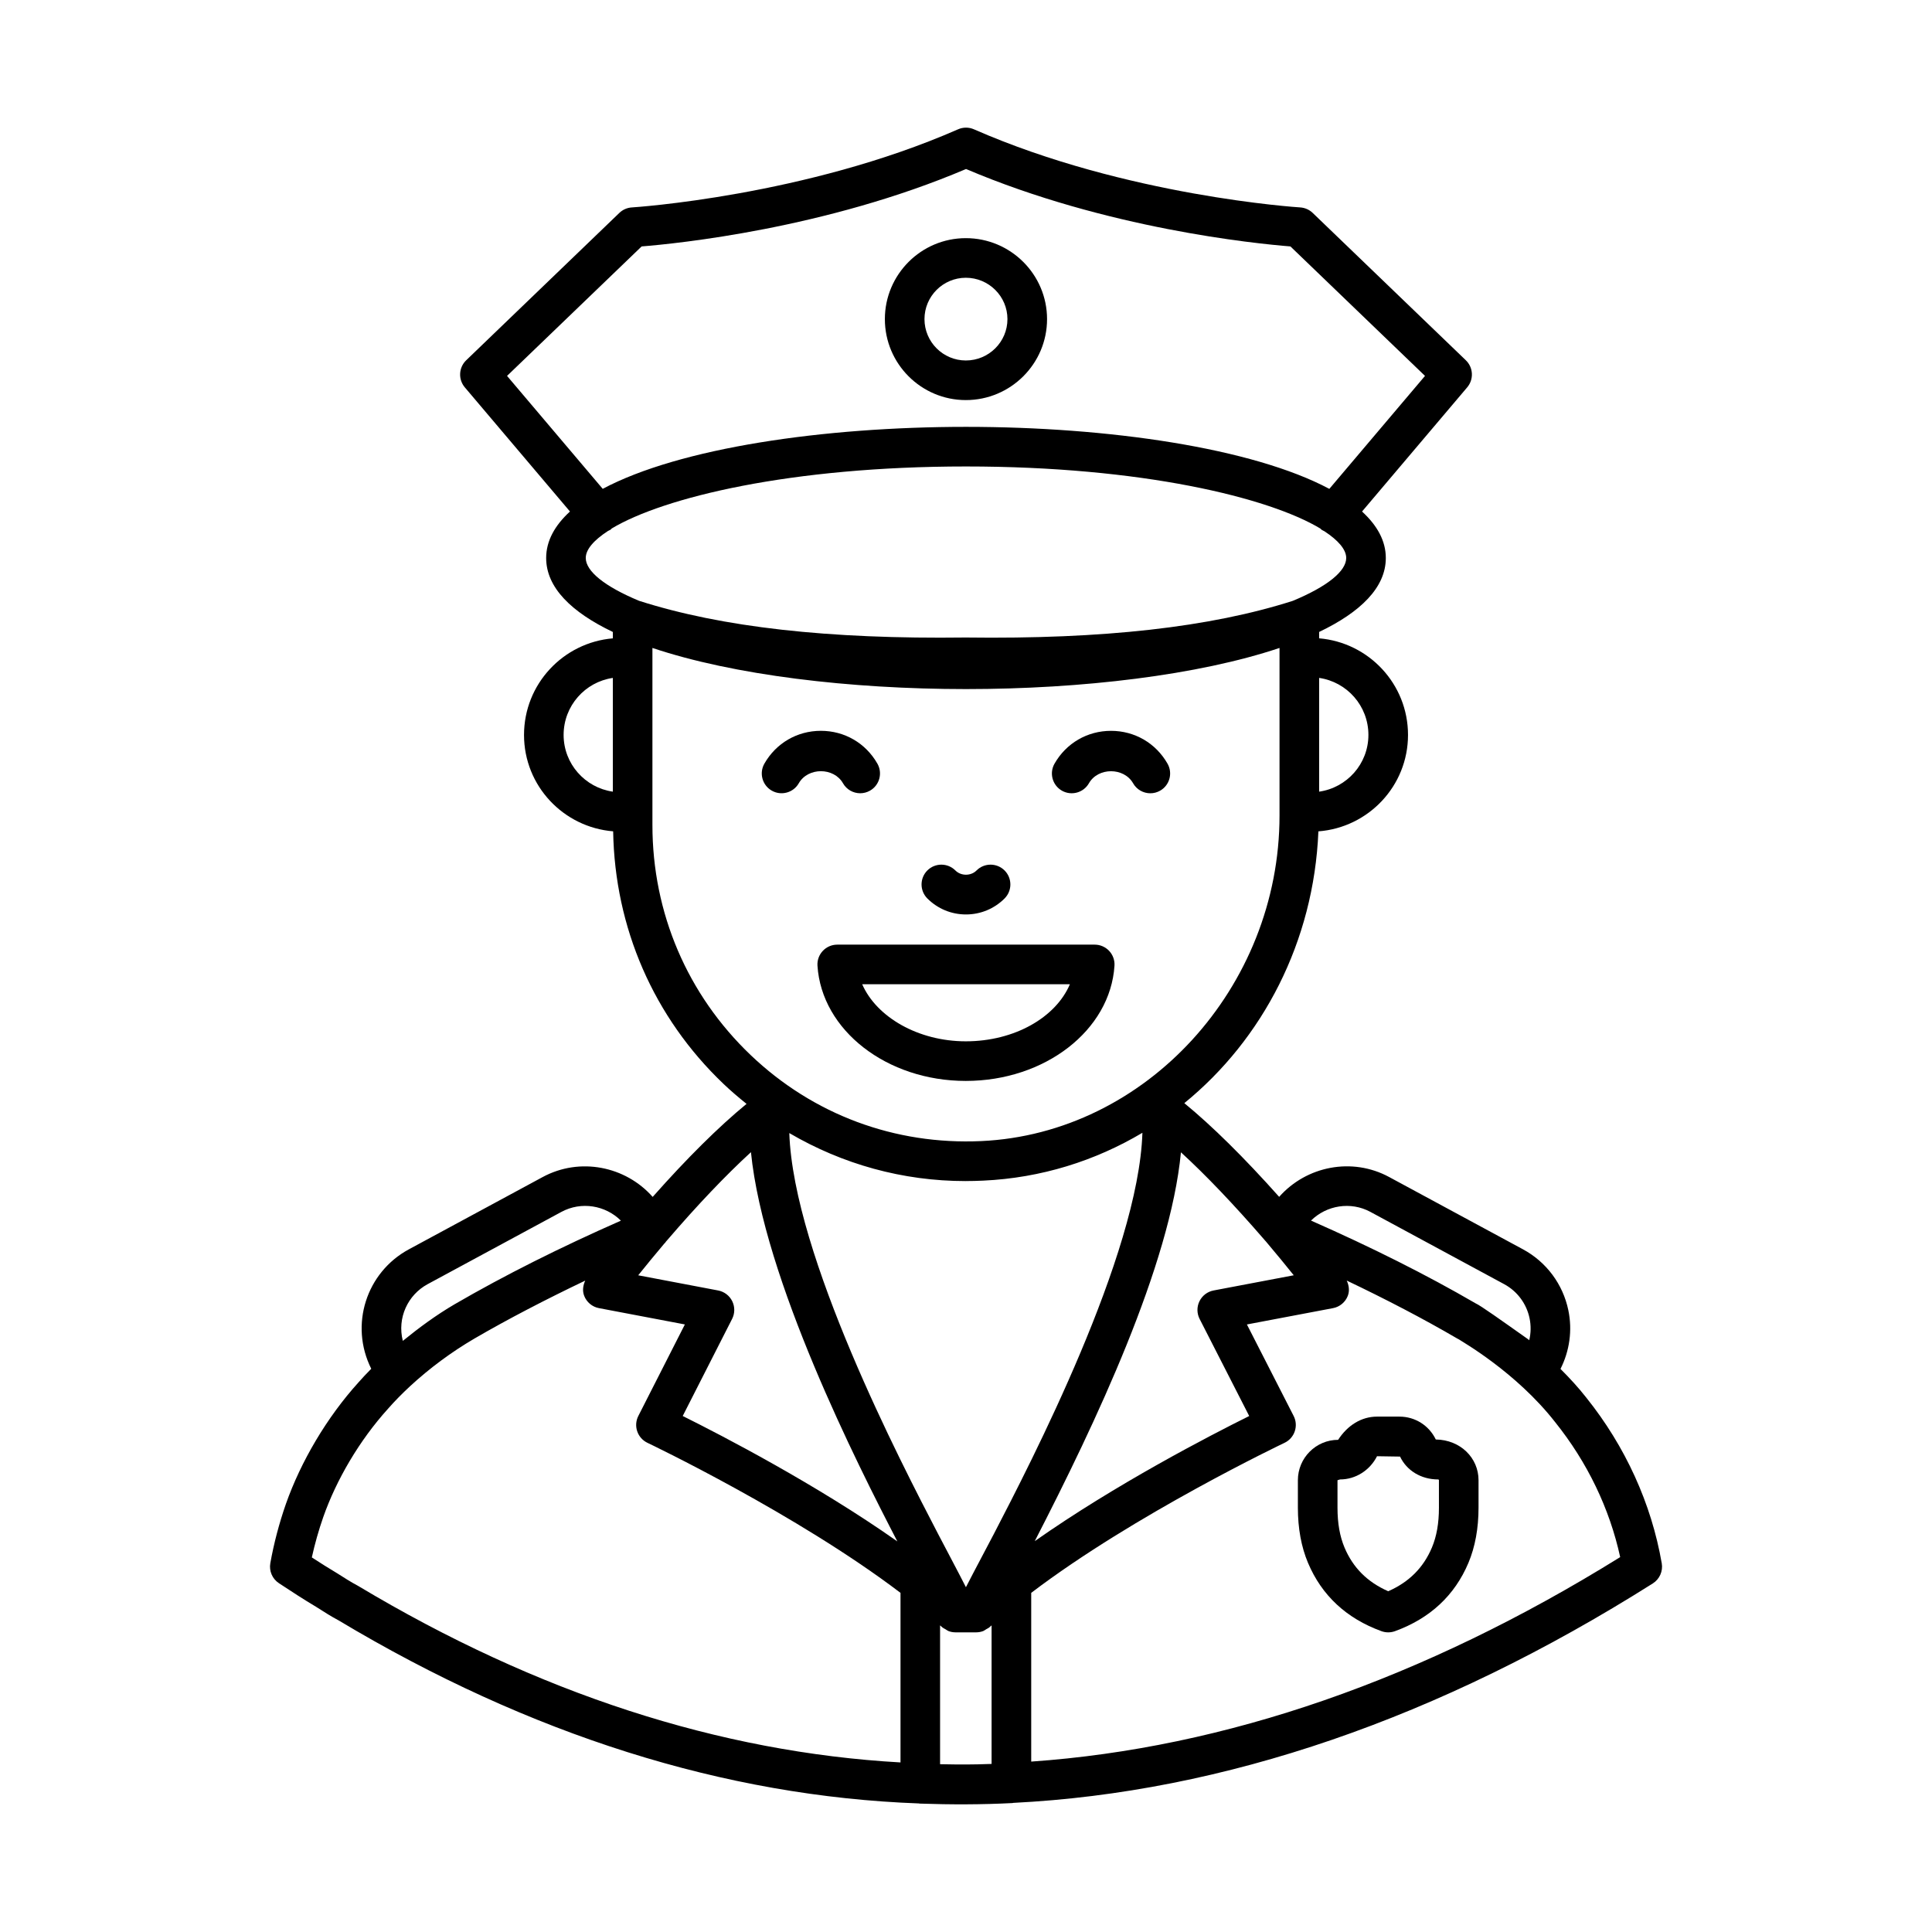 <?xml version="1.0" encoding="UTF-8"?>
<!-- Uploaded to: ICON Repo, www.svgrepo.com, Generator: ICON Repo Mixer Tools -->
<svg fill="#000000" width="800px" height="800px" version="1.1" viewBox="144 144 512 512" xmlns="http://www.w3.org/2000/svg">
 <g>
  <path d="m421.48 228.57c0-11.832-9.656-21.457-21.523-21.457-11.832 0-21.457 9.625-21.457 21.457 0 11.832 9.625 21.457 21.457 21.457 11.867 0 21.523-9.625 21.523-21.457zm-21.523 10.961c-6.043 0-10.961-4.918-10.961-10.961 0-6.043 4.918-10.961 10.961-10.961 6.078 0 11.027 4.918 11.027 10.961 0 6.043-4.945 10.961-11.027 10.961z"/>
  <path d="m584.38 558.29c-2.734-15.824-9.664-31.02-19.996-43.902-2.062-2.644-4.406-5.176-6.836-7.609 2.402-4.769 3.188-10.223 2.078-15.551-1.434-6.91-5.816-12.793-12.02-16.145l-35.453-19.152c-9.844-5.336-21.949-2.91-29.16 5.246-9.324-10.453-17.75-18.773-25.137-24.832 20.785-16.93 34.332-42.785 35.531-72.027 13.246-1.008 23.75-12.02 23.75-25.551 0-13.504-10.402-24.496-23.555-25.605v-1.688c10.941-5.231 17.672-11.758 17.672-19.605 0-4.547-2.301-8.641-6.301-12.312l27.871-32.91c1.789-2.113 1.629-5.254-0.367-7.176l-40.582-39.047c-0.898-0.863-2.078-1.379-3.324-1.457-0.453-0.027-45.992-2.945-86.438-20.695-1.34-0.594-2.875-0.59-4.215-0.004-40.387 17.727-85.992 20.676-86.449 20.703-1.242 0.074-2.422 0.59-3.32 1.457l-40.582 39.047c-1.996 1.922-2.156 5.059-0.367 7.176l27.867 32.902c-4.004 3.676-6.309 7.773-6.309 12.32 0 7.848 6.731 14.375 17.672 19.605v1.691c-13.145 1.113-23.539 12.102-23.539 25.602 0 13.488 10.438 24.469 23.621 25.539 0.438 25.574 10.738 49.293 29.242 66.93 1.965 1.875 4.019 3.617 6.109 5.297-7.426 6.109-15.758 14.367-24.875 24.656-7.215-8.164-19.324-10.582-29.164-5.258l-35.453 19.152c-11.262 6.086-15.789 20.016-9.965 31.652-1.23 1.242-2.367 2.441-3.356 3.578-8.449 9.324-15.336 21.086-19.262 32.242-1.809 5.199-3.195 10.48-4.129 15.703-0.367 2.062 0.527 4.148 2.277 5.301 3.363 2.219 6.644 4.356 9.848 6.258 2.082 1.34 4.09 2.602 5.953 3.59 50.621 30.328 102.37 46.648 153.82 48.52 0.062 0.004 0.113 0.039 0.176 0.039 8.332 0.289 16.508 0.277 24.602-0.141 0.07-0.004 0.125-0.043 0.195-0.047 55.816-2.797 112.85-22.359 169.51-58.16 1.789-1.137 2.723-3.242 2.363-5.332zm-77.215-93.129 35.453 19.152c3.477 1.879 5.93 5.176 6.731 9.043 0.406 1.949 0.363 3.934-0.086 5.816-0.102-0.082-0.184-0.164-0.289-0.246-7.133-5.039-12.555-8.922-13.953-9.543-13.031-7.578-27.715-14.922-43.59-21.914 4.094-4.051 10.496-5.133 15.734-2.309zm-28.121 7.352c0.098 0.148 0.242 0.262 0.355 0.402 0.02 0.023 0.039 0.043 0.059 0.062 2.852 3.367 5.371 6.453 7.398 8.984l-21.25 4.027c-1.621 0.309-3.008 1.363-3.734 2.848-0.727 1.484-0.715 3.227 0.039 4.699l13.141 25.723c-10.398 5.164-35.422 18.102-56.836 33.164 16.137-31.309 35.887-73.129 38.746-103.05 6.598 6.043 14 13.805 22.082 23.137zm27.598-133.75c0 7.676-5.699 13.984-13.059 15.035v-30.145c7.359 1.059 13.059 7.394 13.059 15.109zm-228.27-95.145 35.668-34.312c9.254-0.738 48.773-4.688 85.969-20.516 37.191 15.824 76.711 19.777 85.965 20.516l35.668 34.312-25.355 29.938c-20.32-10.836-58.453-16.434-96.285-16.434-37.828 0-75.949 5.594-96.273 16.426zm20.859 48.25c0-2.231 2.094-4.684 5.887-7.152 0.27-0.156 0.562-0.238 0.809-0.445 0.066-0.059 0.094-0.137 0.156-0.199 13.754-8.266 47.477-16.453 93.914-16.453 46.484 0 80.227 8.203 93.953 16.477 0.055 0.051 0.078 0.125 0.137 0.172 0.281 0.238 0.605 0.363 0.914 0.531 3.711 2.438 5.762 4.867 5.762 7.066 0 3.508-5.023 7.57-14.133 11.359-21.863 7-50.258 10.199-86.73 9.723-36.379 0.465-64.668-2.723-86.531-9.723-9.117-3.789-14.137-7.852-14.137-11.355zm-5.867 46.895c0-7.707 5.691-14.043 13.043-15.105v30.141c-7.352-1.059-13.043-7.363-13.043-15.035zm23.535 23.871v-46.922c21.426 7.199 52.348 10.902 83.094 10.902 30.746 0 61.668-3.703 83.094-10.902v44.402c0 45.586-35.453 84.289-79.043 86.285-22.887 1.051-44.523-6.992-61.078-22.766-16.805-16.02-26.066-37.684-26.066-61zm83.016 94.359c1.539 0 3.078-0.039 4.621-0.113 15.379-0.703 29.715-5.246 42.215-12.68-1.027 32.363-29.605 87.484-39.363 106.3l-3.07 5.832c-1.883 3.566-3.293 6.242-4.336 8.297-0.969-1.918-2.215-4.289-3.867-7.438l-3.574-6.805c-9.754-18.762-38.266-73.645-39.367-106.11 14.102 8.266 30.07 12.723 46.742 12.723zm-6.785 154.54v-36.793c0.199 0.18 0.355 0.305 0.559 0.492 0.262 0.234 0.586 0.367 0.883 0.543 0.23 0.137 0.43 0.316 0.68 0.418 0.027 0.012 0.047 0.035 0.074 0.043 0.598 0.23 1.238 0.352 1.883 0.352h5.492c0.645 0 1.285-0.121 1.883-0.352 0.027-0.012 0.047-0.035 0.074-0.043 0.254-0.102 0.449-0.281 0.68-0.418 0.297-0.176 0.621-0.309 0.883-0.543 0.203-0.184 0.363-0.312 0.559-0.492v36.719c-2.562 0.082-4.082 0.16-9.348 0.141-1.398-0.004-2.856-0.039-4.301-0.066zm-50.121-162.2c3.383 33.723 28.211 82.73 38.801 103.16-21.457-15.109-46.492-28.07-56.883-33.238l13.09-25.73c0.75-1.469 0.762-3.207 0.035-4.691-0.727-1.48-2.113-2.535-3.731-2.844l-21.188-4.023c1.922-2.402 4.316-5.328 6.992-8.496 0.031-0.031 0.082-0.043 0.113-0.074 0.086-0.086 0.117-0.203 0.199-0.297 0.031-0.035 0.055-0.066 0.082-0.098 0.023-0.027 0.332-0.375 0.355-0.406 7.914-9.219 15.426-17.109 22.133-23.258zm-85.676 34.98 35.453-19.152c5.262-2.836 11.672-1.746 15.758 2.324-16.004 7.051-30.852 14.477-44.07 22.16-4.836 2.828-9.363 6.16-13.723 9.703-1.539-6.094 1.312-12.184 6.582-15.035zm-24.051 76.582c-2.231-1.328-4.43-2.723-6.644-4.164 0.785-3.574 1.801-7.168 3.035-10.711 3.457-9.824 9.527-20.262 17.199-28.734 1.773-2.035 3.746-4.008 5.762-5.887 5.227-4.828 10.996-9.098 17.133-12.688 8.883-5.164 18.852-10.332 29.324-15.336-0.586 1.273-0.797 2.695-0.277 4.031 0.652 1.691 2.133 2.926 3.91 3.262l22.773 4.324-12.336 24.254c-0.641 1.262-0.75 2.731-0.289 4.074 0.457 1.34 1.438 2.441 2.719 3.047 0.402 0.191 39.609 18.898 67.051 39.758v44.938c-47.926-2.699-96.188-18.297-143.75-46.789-1.84-0.98-3.609-2.098-5.606-3.379zm184 49.945v-44.715c27.363-20.812 66.715-39.562 67.117-39.754 1.285-0.605 2.266-1.707 2.723-3.051 0.457-1.344 0.352-2.816-0.293-4.078l-12.387-24.246 22.824-4.324c1.781-0.34 3.262-1.57 3.914-3.258 0.52-1.344 0.309-2.773-0.285-4.051 10.449 4.988 20.297 10.109 29.273 15.352 0.133 0.078 0.277 0.148 0.422 0.219 0.699 0.52 15.129 8.613 25.559 21.973 8.516 10.613 14.426 22.906 17.215 35.746-52.305 32.488-104.76 50.605-156.08 54.188z"/>
  <path d="m524.5 525.48c-1.805-3.738-5.496-6.062-9.645-6.062h-5.926c-4.148 0-7.84 2.324-10.309 6.152-5.879 0-10.668 4.801-10.668 10.703v7.285c0 5.473 0.902 10.391 2.684 14.621 3.637 8.629 10.184 14.719 19.457 18.098 0.582 0.211 1.188 0.316 1.797 0.316s1.215-0.105 1.797-0.316c9.277-3.379 15.824-9.469 19.461-18.102 1.777-4.227 2.68-9.145 2.68-14.617v-7.285c0-5.902-4.785-10.703-11.328-10.793zm0.832 18.078c0 4.125-0.609 7.574-1.855 10.547-2.254 5.352-6.055 9.156-11.586 11.59-5.531-2.434-9.332-6.238-11.582-11.586-1.25-2.977-1.859-6.426-1.859-10.551v-7.285l0.676-0.207c4.106 0 7.887-2.383 9.801-6.152l6.102 0.094c1.746 3.68 5.523 6.059 10.129 6.059 0.078 0 0.172 0.094 0.172 0.207z"/>
  <path d="m348.53 353.53c2.504 1.43 5.723 0.559 7.156-1.957 2.434-4.266 9.285-4.262 11.715 0 0.969 1.699 2.738 2.648 4.562 2.648 0.883 0 1.777-0.223 2.598-0.691 2.519-1.434 3.394-4.641 1.957-7.156-3.106-5.449-8.707-8.699-14.977-8.699-6.266 0-11.867 3.25-14.973 8.699-1.434 2.516-0.559 5.719 1.961 7.156z"/>
  <path d="m425.42 353.54c2.504 1.418 5.715 0.559 7.156-1.965 2.426-4.258 9.281-4.258 11.707 0 0.969 1.703 2.738 2.652 4.566 2.652 0.883 0 1.777-0.223 2.594-0.688 2.523-1.434 3.398-4.641 1.965-7.156-3.106-5.449-8.707-8.703-14.977-8.703-6.269 0-11.871 3.254-14.977 8.703-1.434 2.516-0.555 5.719 1.965 7.156z"/>
  <path d="m399.99 386.34c3.863 0 7.5-1.508 10.234-4.238 2.047-2.055 2.047-5.375-0.004-7.426-2.051-2.043-5.375-2.047-7.426 0.004-1.496 1.504-4.113 1.504-5.609 0-2.051-2.051-5.375-2.047-7.426-0.004-2.051 2.051-2.051 5.371-0.004 7.426 2.734 2.731 6.371 4.238 10.234 4.238z"/>
  <path d="m434.11 394.34h-68.234c-3.008 0-5.434 2.539-5.238 5.586 1.109 17.121 18.379 30.531 39.309 30.531 20.977 0 38.289-13.41 39.402-30.527 0.094-1.449-0.418-2.871-1.406-3.93-0.996-1.059-2.379-1.66-3.832-1.66zm-34.164 25.621c-12.59 0-23.648-6.41-27.457-15.125h55.043c-3.746 8.812-14.707 15.125-27.586 15.125z"/>
 </g>
</svg>
